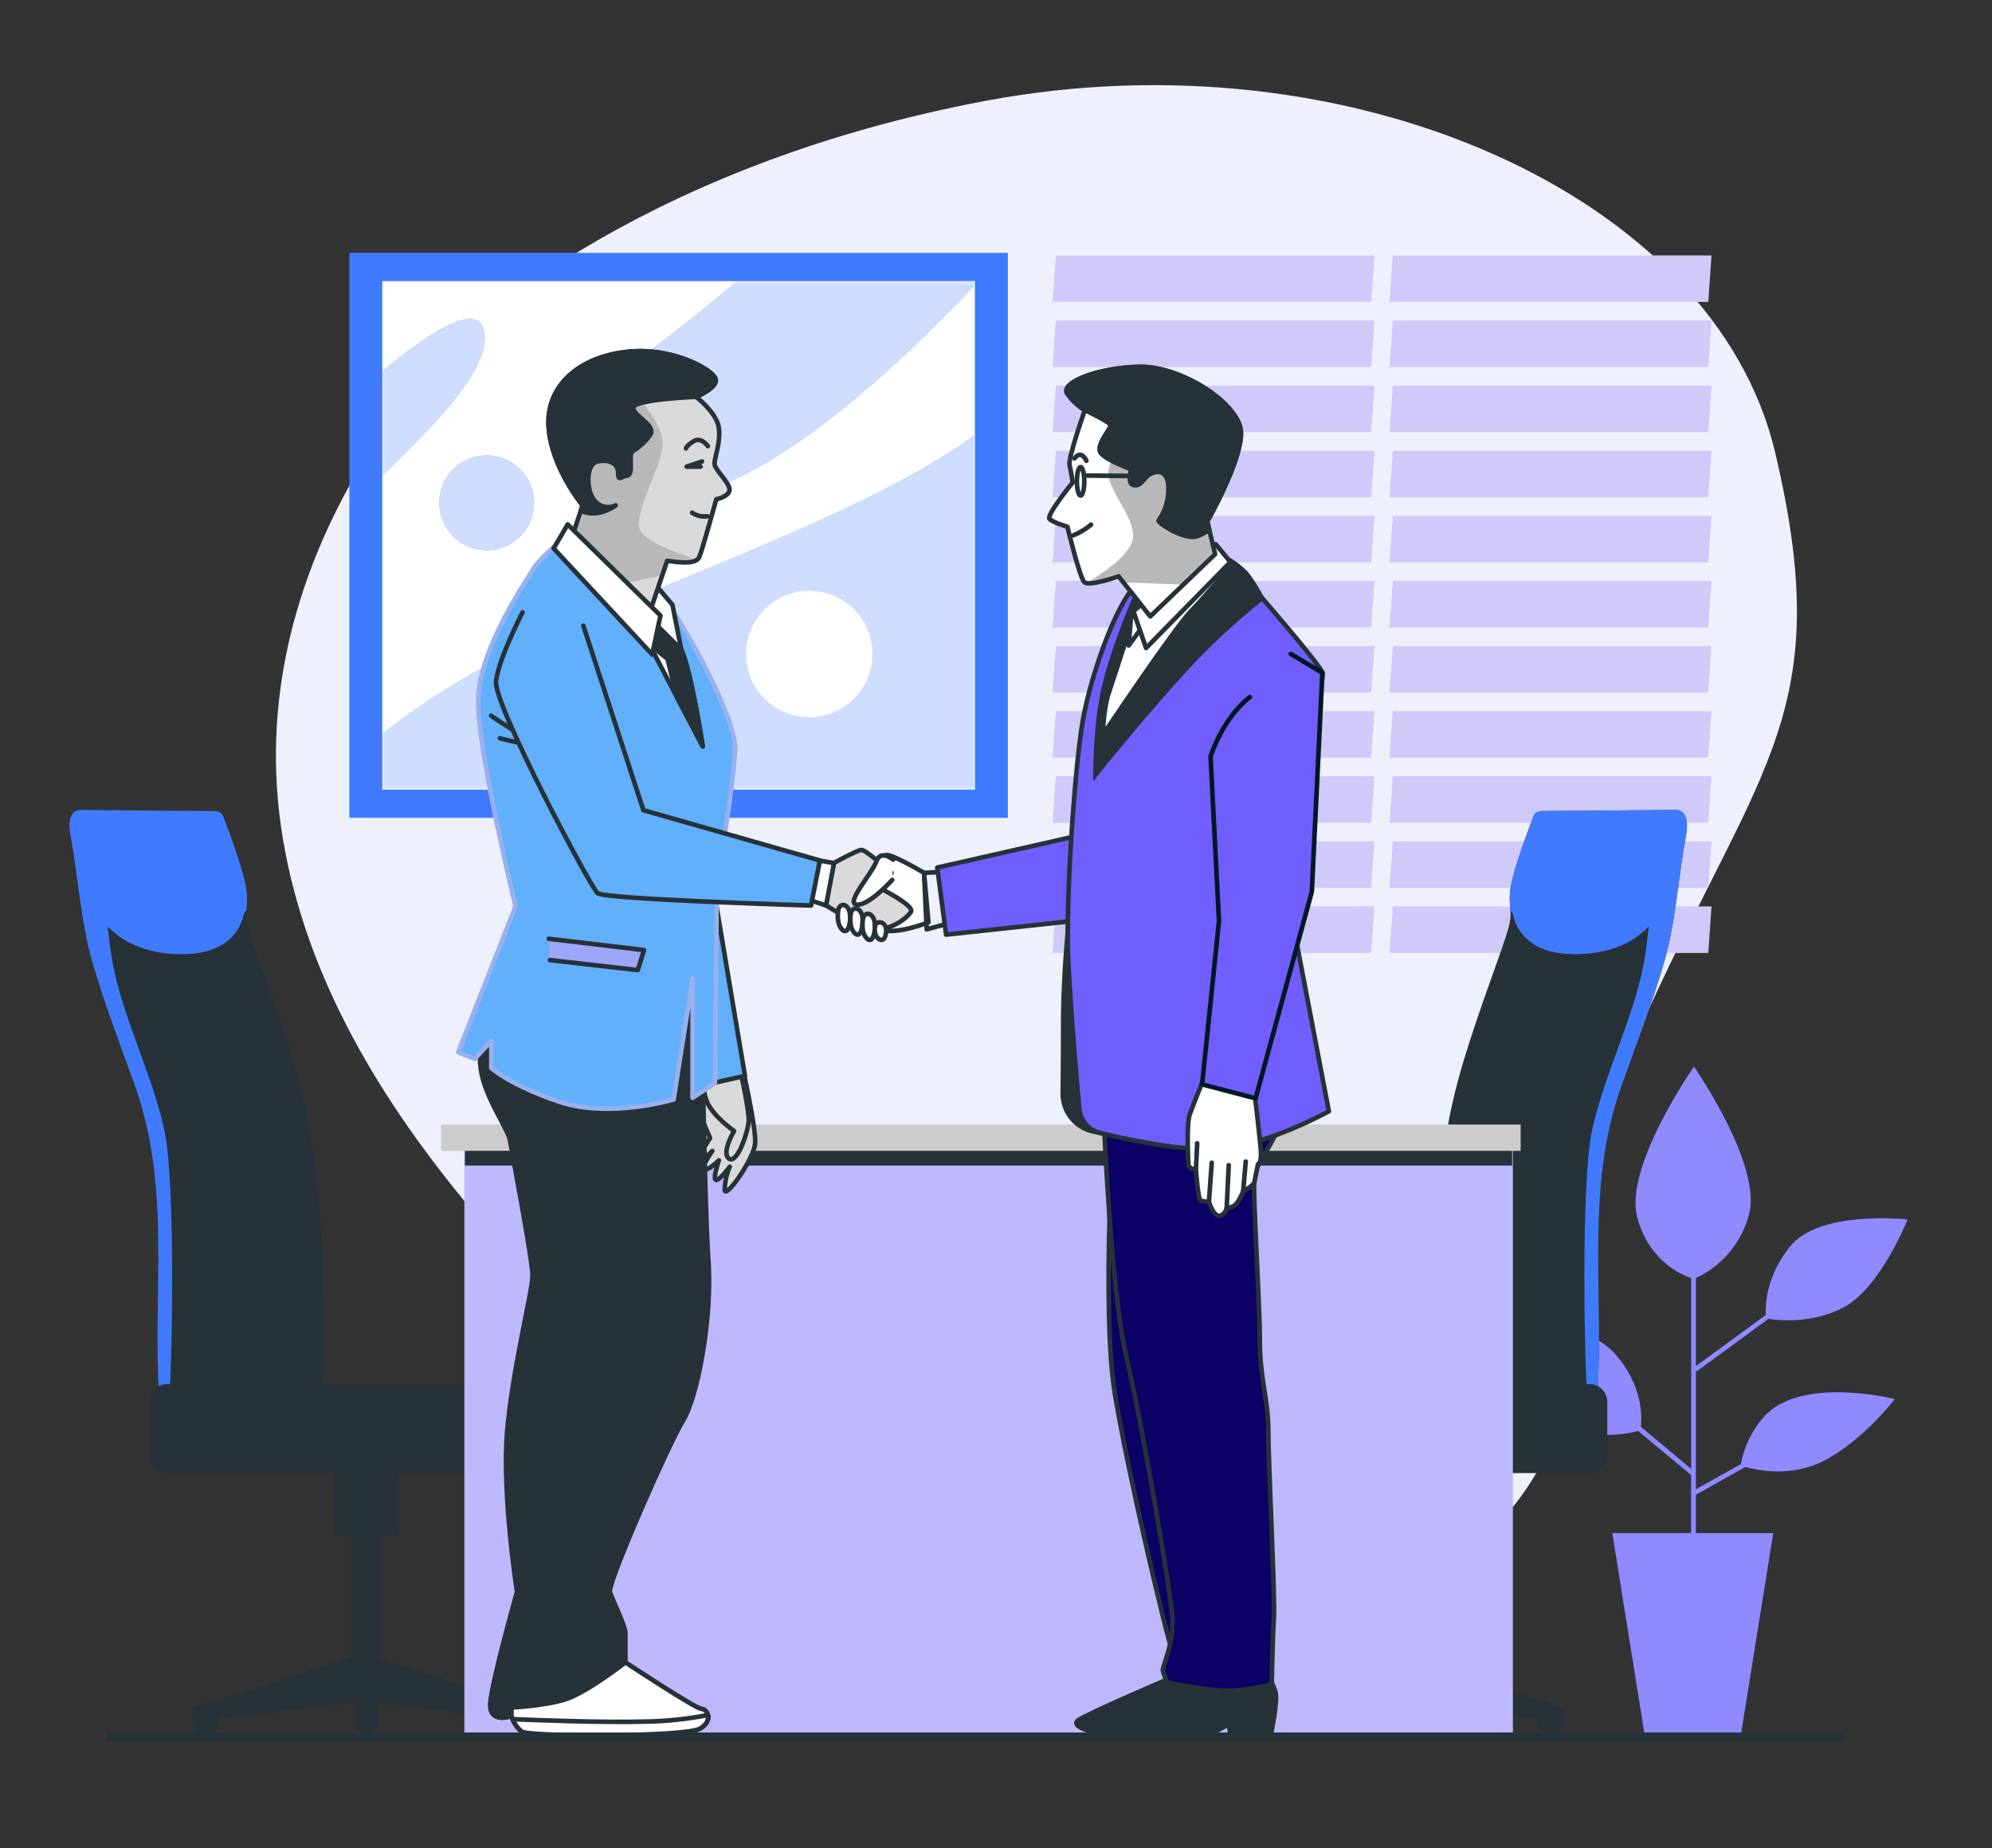 <svg width="470" height="436" viewBox="0 0 470 436" fill="none" xmlns="http://www.w3.org/2000/svg">
<rect x="0" y="0" width="470" height="436" fill="#333333" stroke="none"/>
<path d="M106.986 81.402C106.986 81.402 56.728 129.026 66.317 195.1C75.906 261.174 134.713 312.203 180.994 354.663C227.275 397.123 292.975 402.954 340.37 370.458C387.765 337.962 362.162 296.867 388.941 238.279C415.721 179.691 433.182 167.28 418.813 106.651C404.445 46.022 318.432 7.717 232.814 23.741C147.197 39.764 106.986 81.402 106.986 81.402Z" fill="#EEF1FD"/>
<path d="M323.545 71.222H248.35L249.11 60.258H324.305L323.545 71.222Z" fill="#D0CAFA"/>
<path d="M323.545 86.581H248.35L249.11 75.617H324.305L323.545 86.581Z" fill="#D0CAFA"/>
<path d="M323.545 101.947H248.35L249.11 90.973H324.305L323.545 101.947Z" fill="#D0CAFA"/>
<path d="M323.545 117.306H248.35L249.11 106.332H324.305L323.545 117.306Z" fill="#D0CAFA"/>
<path d="M323.545 132.662H248.35L249.11 121.688H324.305L323.545 132.662Z" fill="#D0CAFA"/>
<path d="M323.545 148.018H248.35L249.11 137.055H324.305L323.545 148.018Z" fill="#D0CAFA"/>
<path d="M323.545 163.378H248.35L249.11 152.414H324.305L323.545 163.378Z" fill="#D0CAFA"/>
<path d="M323.545 178.744H248.35L249.11 167.77H324.305L323.545 178.744Z" fill="#D0CAFA"/>
<path d="M323.545 194.103H248.35L249.11 183.129H324.305L323.545 194.103Z" fill="#D0CAFA"/>
<path d="M323.545 209.459H248.35L249.11 198.484H324.305L323.545 209.459Z" fill="#D0CAFA"/>
<path d="M323.545 224.818H248.35L249.11 213.844H324.305L323.545 224.818Z" fill="#D0CAFA"/>
<path d="M403.06 71.222H327.854L328.615 60.258H403.82L403.06 71.222Z" fill="#D0CAFA"/>
<path d="M403.06 86.581H327.854L328.615 75.617H403.82L403.06 86.581Z" fill="#D0CAFA"/>
<path d="M403.06 101.947H327.854L328.615 90.973H403.82L403.06 101.947Z" fill="#D0CAFA"/>
<path d="M403.06 117.306H327.854L328.615 106.332H403.82L403.06 117.306Z" fill="#D0CAFA"/>
<path d="M403.06 132.662H327.854L328.615 121.688H403.82L403.06 132.662Z" fill="#D0CAFA"/>
<path d="M403.06 148.018H327.854L328.615 137.055H403.82L403.06 148.018Z" fill="#D0CAFA"/>
<path d="M403.06 163.378H327.854L328.615 152.414H403.82L403.06 163.378Z" fill="#D0CAFA"/>
<path d="M403.06 178.744H327.854L328.615 167.77H403.82L403.06 178.744Z" fill="#D0CAFA"/>
<path d="M403.06 194.103H327.854L328.615 183.129H403.82L403.06 194.103Z" fill="#D0CAFA"/>
<path d="M403.06 209.459H327.854L328.615 198.484H403.82L403.06 209.459Z" fill="#D0CAFA"/>
<path d="M403.06 224.818H327.854L328.615 213.844H403.82L403.06 224.818Z" fill="#D0CAFA"/>
<path d="M237.802 59.652H82.435V192.946H237.802V59.652Z" fill="#407BFF"/>
<path d="M230.024 66.316H90.202V186.283H230.024V66.316Z" fill="white"/>
<mask id="mask0_2294_3829" style="mask-type:luminance" maskUnits="userSpaceOnUse" x="90" y="66" width="141" height="121">
<path d="M230.023 66.312H90.201V186.279H230.023V66.312Z" fill="white"/>
</mask>
<g mask="url(#mask0_2294_3829)">
<path d="M230.023 102.68C204.878 120.567 168.863 132.437 127.08 151.085C113.914 156.866 101.525 164.275 90.201 173.137V186.288H230.023V102.68Z" fill="#407BFF"/>
<path d="M230.023 66.312H173.913C167.666 71.654 160.284 77.62 151.558 84.013C119.625 107.429 133.462 130.867 171.789 113.812C191.457 105.076 213.353 84.846 230.023 67.218V66.312Z" fill="#407BFF"/>
<path d="M114.358 79.765C114.358 69.988 102.186 77.683 90.254 87.511V112.198C101.863 100.807 114.358 88.511 114.358 79.765Z" fill="#407BFF"/>
<path d="M126.017 118.624C126.017 120.836 125.361 122.998 124.133 124.836C122.904 126.675 121.157 128.109 119.114 128.955C117.071 129.801 114.822 130.023 112.653 129.591C110.484 129.16 108.492 128.095 106.928 126.531C105.364 124.967 104.299 122.975 103.867 120.805C103.436 118.636 103.657 116.388 104.504 114.345C105.35 112.301 106.783 110.555 108.622 109.326C110.461 108.097 112.623 107.441 114.835 107.441C117.801 107.441 120.645 108.62 122.742 110.717C124.839 112.814 126.017 115.658 126.017 118.624Z" fill="#407BFF"/>
<path opacity="0.75" d="M230.023 102.68C204.878 120.567 168.863 132.437 127.08 151.085C113.914 156.866 101.525 164.275 90.201 173.137V186.288H230.023V102.68Z" fill="white"/>
<path opacity="0.75" d="M230.023 66.312H173.913C167.666 71.654 160.284 77.62 151.558 84.013C119.625 107.429 133.462 130.867 171.789 113.812C191.457 105.076 213.353 84.846 230.023 67.218V66.312Z" fill="white"/>
<g opacity="0.75">
<path d="M114.358 79.765C114.358 69.988 102.186 77.683 90.254 87.511V112.198C101.863 100.807 114.358 88.511 114.358 79.765Z" fill="white"/>
</g>
<path opacity="0.75" d="M126.017 118.624C126.017 120.836 125.361 122.998 124.133 124.836C122.904 126.675 121.157 128.109 119.114 128.955C117.071 129.801 114.822 130.023 112.653 129.591C110.484 129.16 108.492 128.095 106.928 126.531C105.364 124.967 104.299 122.975 103.867 120.805C103.436 118.636 103.657 116.388 104.504 114.345C105.35 112.301 106.783 110.555 108.622 109.326C110.461 108.097 112.623 107.441 114.835 107.441C117.801 107.441 120.645 108.62 122.742 110.717C124.839 112.814 126.017 115.658 126.017 118.624Z" fill="white"/>
</g>
<path d="M205.859 154.289C205.859 157.238 204.984 160.121 203.345 162.573C201.707 165.026 199.377 166.937 196.652 168.065C193.927 169.193 190.929 169.488 188.036 168.911C185.144 168.335 182.487 166.914 180.402 164.828C178.318 162.742 176.898 160.084 176.324 157.191C175.75 154.298 176.047 151.3 177.177 148.576C178.307 145.852 180.22 143.524 182.673 141.887C185.126 140.25 188.01 139.377 190.959 139.379C192.917 139.379 194.855 139.765 196.664 140.514C198.472 141.263 200.115 142.362 201.499 143.747C202.882 145.131 203.98 146.775 204.728 148.584C205.476 150.393 205.86 152.331 205.859 154.289Z" fill="white"/>
<path d="M416.035 334.405C413.333 337.539 411.508 341.333 410.746 345.4L400.136 351.345V323.233L400.344 323.514L417.243 311.145C419.377 311.478 427.582 312.415 435.058 308.386C443.741 303.711 450.082 287.697 450.082 287.697C450.082 287.697 429.383 285.354 422.376 294.038C416.691 301.076 416.493 307.896 416.629 310.218L400.136 322.286V301.514C403.225 300.076 405.955 297.968 408.129 295.344C410.302 292.721 411.865 289.646 412.703 286.344C415.702 274.661 399.688 251.641 399.688 251.641C399.688 251.641 383.029 275.338 386.33 287.354C389.162 297.526 396.742 300.754 399.022 301.503V346.535L387.153 336.612C387.423 334.239 387.642 326.815 381.03 319.381C373.013 310.364 351.658 311.051 351.658 311.051C351.658 311.051 360.665 329.074 368.317 335.082C375.023 340.288 384.279 338.205 386.507 337.57L399.001 347.982V361.674H380.416L388.006 409.111H410.777L418.388 361.684H400.136V352.626L411.798 346.087C414.63 346.879 422.553 348.503 430.05 344.755C439.42 340.08 447.073 330.063 447.073 330.063C447.073 330.063 424.719 324.389 416.035 334.405Z" fill="#2115FF"/>
<path opacity="0.5" d="M416.035 334.405C413.333 337.539 411.508 341.333 410.746 345.4L400.136 351.345V323.233L400.344 323.514L417.243 311.145C419.377 311.478 427.582 312.415 435.058 308.386C443.741 303.711 450.082 287.697 450.082 287.697C450.082 287.697 429.383 285.354 422.376 294.038C416.691 301.076 416.493 307.896 416.629 310.218L400.136 322.286V301.514C403.225 300.076 405.955 297.968 408.129 295.344C410.302 292.721 411.865 289.646 412.703 286.344C415.702 274.661 399.688 251.641 399.688 251.641C399.688 251.641 383.029 275.338 386.33 287.354C389.162 297.526 396.742 300.754 399.022 301.503V346.535L387.153 336.612C387.423 334.239 387.642 326.815 381.03 319.381C373.013 310.364 351.658 311.051 351.658 311.051C351.658 311.051 360.665 329.074 368.317 335.082C375.023 340.288 384.279 338.205 386.507 337.57L399.001 347.982V361.674H380.416L388.006 409.111H410.777L418.388 361.684H400.136V352.626L411.798 346.087C414.63 346.879 422.553 348.503 430.05 344.755C439.42 340.08 447.073 330.063 447.073 330.063C447.073 330.063 424.719 324.389 416.035 334.405Z" fill="white"/>
<path d="M394.99 191.083L364.348 191.344C364.348 191.344 362.265 191.083 361.818 192.603C361.818 192.603 356.497 206.035 356.247 210.845C355.997 215.655 357.289 214.895 355.206 221.257C353.124 227.619 347.356 242.529 344.065 254.69C339.64 271.026 338.485 288.372 338.203 305.24C338.203 307.947 336.538 331.27 340.754 331.27C344.253 331.27 376.499 335.549 376.884 329.333C378.435 304.553 373.958 280.345 382.558 256.252C385.901 246.881 389.732 237.01 392.575 227.223C395.417 217.436 395.906 207.253 397.781 197.237C399.04 190.323 394.99 191.083 394.99 191.083Z" fill="#263238"/>
<path d="M397.999 194.123C397.698 190.583 394.99 191.083 394.99 191.083L364.348 191.343C364.348 191.343 362.266 191.083 361.818 192.603C361.818 192.603 356.497 206.034 356.248 210.845C356.172 212.116 356.207 213.391 356.352 214.655L356.997 215.697C356.997 215.697 358.038 224.557 370.168 225.067C382.298 225.578 389.17 219.997 391.7 214.655C394.23 209.314 395.251 200.724 397.271 195.654C397.488 195.132 397.731 194.621 397.999 194.123Z" fill="#407BFF"/>
<path d="M390.887 204.012C388.805 211.415 390.065 213.466 388.013 226.211C385.962 238.955 378.559 253.282 375.675 266.494C372.791 279.707 374.041 326.092 374.447 328.154C374.608 329.246 374.667 330.351 374.624 331.455C376.008 330.934 376.841 330.226 376.904 329.258C378.455 304.477 373.978 280.269 382.578 256.176C385.921 246.806 389.752 236.935 392.595 227.148C395.437 217.361 395.927 207.178 397.801 197.161C398.582 192.997 397.353 191.633 396.28 191.227C393.952 195.245 392.14 199.541 390.887 204.012Z" fill="#407BFF"/>
<path d="M331.696 391.044L331.488 390.877V362.265H335.6V344.18H320.399V362.265H324.501V391.367L288.122 402.966V405.839C288.122 406.712 288.469 407.549 289.086 408.166C289.703 408.783 290.54 409.129 291.412 409.129C292.285 409.129 293.122 408.783 293.739 408.166C294.356 407.549 294.702 406.712 294.702 405.839V405.433L325.126 401.893V406.256C325.126 407.018 325.429 407.749 325.968 408.288C326.507 408.827 327.238 409.129 328 409.129C328.762 409.129 329.493 408.827 330.032 408.288C330.571 407.749 330.873 407.018 330.873 406.256V401.747L362.526 405.433V405.839C362.526 406.712 362.872 407.549 363.489 408.166C364.106 408.783 364.943 409.129 365.816 409.129C366.689 409.129 367.525 408.783 368.142 408.166C368.759 407.549 369.106 406.712 369.106 405.839V402.966L331.696 391.044Z" fill="#263238"/>
<path d="M375.071 326.543H284.726C282.426 326.543 280.562 328.408 280.562 330.708V343.358C280.562 345.658 282.426 347.523 284.726 347.523H375.071C377.371 347.523 379.235 345.658 379.235 343.358V330.708C379.235 328.408 377.371 326.543 375.071 326.543Z" fill="#263238"/>
<path d="M19.442 191.083L50.084 191.344C50.084 191.344 52.166 191.083 52.624 192.603C52.624 192.603 57.945 206.035 58.195 210.845C58.445 215.655 57.154 214.895 59.236 221.257C61.318 227.619 67.087 242.529 70.377 254.69C74.812 271.026 75.958 288.372 76.239 305.24C76.239 307.947 77.905 331.27 73.688 331.27C70.2 331.27 37.954 335.549 37.558 329.333C36.017 304.553 40.484 280.345 31.884 256.252C28.542 246.881 24.71 237.01 21.878 227.223C19.046 217.436 18.546 207.253 16.672 197.237C15.443 190.323 19.442 191.083 19.442 191.083Z" fill="#263238"/>
<path d="M16.484 194.123C16.786 190.583 19.483 191.083 19.483 191.083L50.125 191.343C50.125 191.343 52.208 191.083 52.666 192.603C52.666 192.603 57.986 206.034 58.236 210.845C58.304 212.116 58.266 213.391 58.122 214.655L57.476 215.697C57.476 215.697 56.435 224.557 44.305 225.067C32.175 225.578 25.272 219.997 22.732 214.645C20.191 209.293 19.192 200.714 17.161 195.643C16.965 195.124 16.739 194.616 16.484 194.123Z" fill="#407BFF"/>
<path d="M23.544 204.012C25.626 211.415 24.366 213.466 26.418 226.211C28.469 238.955 35.882 253.282 38.756 266.494C41.629 279.707 40.432 326.092 39.984 328.154C39.828 329.247 39.769 330.351 39.807 331.455C38.433 330.934 37.59 330.226 37.527 329.258C35.986 304.477 40.453 280.269 31.853 256.176C28.51 246.806 24.679 236.935 21.847 227.148C19.015 217.361 18.515 207.178 16.641 197.161C15.87 192.997 17.099 191.633 18.161 191.227C20.491 195.243 22.3 199.539 23.544 204.012Z" fill="#407BFF"/>
<path d="M82.736 391.044L82.945 390.877V362.265H78.78V344.18H93.992V362.265H89.879V391.367L126.258 402.966V405.839C126.258 406.712 125.912 407.549 125.294 408.166C124.677 408.783 123.841 409.129 122.968 409.129C122.095 409.129 121.259 408.783 120.641 408.166C120.024 407.549 119.678 406.712 119.678 405.839V405.433L89.369 401.893V406.256C89.325 406.989 89.002 407.678 88.467 408.182C87.932 408.686 87.225 408.967 86.49 408.967C85.755 408.967 85.048 408.686 84.513 408.182C83.978 407.678 83.655 406.989 83.611 406.256V401.747L51.886 405.433V405.839C51.911 406.286 51.845 406.734 51.691 407.154C51.537 407.574 51.299 407.959 50.992 408.284C50.684 408.61 50.314 408.869 49.902 409.046C49.491 409.223 49.048 409.314 48.601 409.314C48.153 409.314 47.71 409.223 47.299 409.046C46.888 408.869 46.517 408.61 46.21 408.284C45.902 407.959 45.664 407.574 45.511 407.154C45.357 406.734 45.291 406.286 45.316 405.839V402.966L82.736 391.044Z" fill="#263238"/>
<path d="M39.359 347.512H129.703C132.004 347.512 133.868 345.647 133.868 343.347V330.696C133.868 328.396 132.004 326.532 129.703 326.532H39.359C37.059 326.532 35.194 328.396 35.194 330.696V343.347C35.194 345.647 37.059 347.512 39.359 347.512Z" fill="#263238"/>
<path d="M356.955 267.621H109.567V409.807H356.955V267.621Z" fill="#C0B8FF"/>
<path d="M356.768 271.039H109.692V274.975H356.768V271.039Z" fill="#263238"/>
<path d="M358.788 265.289H104.06V271.505H358.788V265.289Z" fill="#CCCCCC"/>
<path d="M175.433 252.941C175.433 252.941 178.349 265.967 178.182 269.601C178.015 273.234 171.154 282.969 170.977 280.741C171.035 278.853 171.445 276.992 172.185 275.254C172.185 275.254 169.779 278.513 168.926 278.378C168.072 278.242 169.613 273.744 169.613 273.744C169.613 273.744 167.041 276.316 166.177 275.827C165.313 275.337 168.062 271.537 168.062 271.537C168.062 271.537 164.938 274.796 164.813 273.765C164.688 272.735 167.551 268.455 167.551 268.455C167.551 268.455 164.636 262.281 164.428 259.709C164.446 257.913 165.045 256.171 166.135 254.743L175.433 252.941Z" fill="white"/>
<mask id="mask1_2294_3829" style="mask-type:luminance" maskUnits="userSpaceOnUse" x="164" y="252" width="15" height="30">
<path d="M175.432 252.938C175.432 252.938 178.348 265.963 178.181 269.597C178.014 273.23 171.153 282.966 170.976 280.737C171.034 278.849 171.444 276.988 172.184 275.25C172.184 275.25 169.779 278.509 168.925 278.374C168.071 278.239 169.612 273.741 169.612 273.741C169.612 273.741 167.04 276.312 166.176 275.823C165.312 275.334 168.061 271.533 168.061 271.533C168.061 271.533 164.937 274.792 164.812 273.761C164.687 272.731 167.55 268.451 167.55 268.451C167.55 268.451 164.635 262.277 164.427 259.705C164.445 257.909 165.044 256.167 166.134 254.739L175.432 252.938Z" fill="white"/>
</mask>
<g mask="url(#mask1_2294_3829)">
<path d="M175.432 252.938C175.432 252.938 178.348 265.963 178.181 269.597C178.014 273.23 171.153 282.966 170.976 280.737C171.034 278.849 171.444 276.988 172.184 275.25C172.184 275.25 169.779 278.509 168.925 278.374C168.071 278.239 169.612 273.741 169.612 273.741C169.612 273.741 167.04 276.312 166.176 275.823C165.312 275.334 168.061 271.533 168.061 271.533C168.061 271.533 164.937 274.792 164.812 273.761C164.687 272.731 167.55 268.451 167.55 268.451C167.55 268.451 164.635 262.277 164.427 259.705C164.445 257.909 165.044 256.167 166.134 254.739L175.432 252.938Z" fill="#D9D9D9"/>
</g>
<path d="M175.433 252.941C175.433 252.941 178.349 265.967 178.182 269.601C178.015 273.234 171.154 282.969 170.977 280.741C171.035 278.853 171.445 276.992 172.185 275.254C172.185 275.254 169.779 278.513 168.926 278.378C168.072 278.242 169.613 273.744 169.613 273.744C169.613 273.744 167.041 276.316 166.177 275.827C165.313 275.337 168.062 271.537 168.062 271.537C168.062 271.537 164.938 274.796 164.813 273.765C164.688 272.735 167.551 268.455 167.551 268.455C167.551 268.455 164.636 262.281 164.428 259.709C164.446 257.913 165.045 256.171 166.135 254.743L175.433 252.941Z" stroke="#263238" stroke-width="1.085" stroke-linecap="round" stroke-linejoin="round"/>
<path d="M174.746 252.941C174.746 252.941 176.829 262.031 176.641 264.603C176.454 267.175 173.893 274.713 172.008 273.338C170.123 271.964 173.205 266.831 173.205 266.831C173.205 266.831 167.916 263.114 166.698 259.626C165.48 256.138 166.177 254.659 166.177 254.659L174.746 252.941Z" fill="white"/>
<mask id="mask2_2294_3829" style="mask-type:luminance" maskUnits="userSpaceOnUse" x="165" y="252" width="12" height="22">
<path d="M174.747 252.938C174.747 252.938 176.83 262.027 176.642 264.599C176.455 267.171 173.894 274.709 172.009 273.334C170.124 271.96 173.206 266.827 173.206 266.827C173.206 266.827 167.917 263.11 166.699 259.622C165.481 256.134 166.178 254.655 166.178 254.655L174.747 252.938Z" fill="white"/>
</mask>
<g mask="url(#mask2_2294_3829)">
<path d="M174.747 252.938C174.747 252.938 176.83 262.027 176.642 264.599C176.455 267.171 173.894 274.709 172.009 273.334C170.124 271.96 173.206 266.827 173.206 266.827C173.206 266.827 167.917 263.11 166.699 259.622C165.481 256.134 166.178 254.655 166.178 254.655L174.747 252.938Z" fill="#D9D9D9"/>
</g>
<path d="M174.746 252.941C174.746 252.941 176.829 262.031 176.641 264.603C176.454 267.175 173.893 274.713 172.008 273.338C170.123 271.964 173.205 266.831 173.205 266.831C173.205 266.831 167.916 263.114 166.698 259.626C165.48 256.138 166.177 254.659 166.177 254.659L174.746 252.941Z" stroke="#263238" stroke-width="1.085" stroke-linecap="round" stroke-linejoin="round"/>
<path d="M168.47 210.344L175.768 253.814L165.481 256.135L155.194 222.619L168.47 210.344Z" fill="#62AFFC" stroke="#263238" stroke-width="1.085" stroke-linecap="round" stroke-linejoin="round"/>
<path d="M165.479 231.582C165.479 231.582 166.146 283.35 167.135 297.292C168.124 311.233 164.48 329.819 161.169 335.129C157.858 340.439 143.239 373.653 143.906 375.621C144.572 377.589 147.56 383.586 147.56 385.241V392.207C147.56 392.207 164.146 403.16 165.479 403.16C166.812 403.16 168.467 405.815 165.146 407.814C161.825 409.813 124.654 409.803 122.998 408.47C121.906 407.49 121.103 406.23 120.677 404.826C120.677 404.826 115.366 406.815 115.7 401.838C116.033 396.861 121.999 375.621 121.999 375.621C121.999 375.621 118.355 352.381 119.677 337.45C120.999 322.52 125.653 304.59 125.653 300.946C125.653 297.302 121.01 273.063 120.343 269.086C119.677 265.108 110.056 253.811 114.367 244.857C118.677 235.903 121.999 221.618 123.332 220.629C124.664 219.639 142.583 218.963 149.882 220.629C157.181 222.294 165.146 222.284 165.479 231.582Z" fill="#263238" stroke="#263238" stroke-width="1.085" stroke-linecap="round" stroke-linejoin="round"/>
<path d="M132.578 127.238C132.578 127.238 126.904 132.319 125.925 134.079C124.946 135.839 113.035 152.821 112.837 164.961C112.64 177.101 121.646 213.814 121.646 213.814L108.11 248.246L112.025 249.808L115.93 245.508V251.963C115.93 251.963 120.428 256.065 132.152 259.97C143.875 263.874 158.931 259.387 158.931 259.387L163.419 230.816V259.002L168.697 255.482L169.124 208.545C169.124 208.545 173.424 183.338 173.424 176.268C173.424 169.199 161.503 147.115 156.224 140.701C150.945 134.287 142.147 128.977 139.565 127.02C136.983 125.062 132.578 127.238 132.578 127.238Z" fill="#62AFFC"/>
<path d="M115.88 168.848C115.88 168.848 122.981 173.877 127.708 175.647Z" fill="#9DA7F9"/>
<path d="M115.88 168.848C115.88 168.848 122.981 173.877 127.708 175.647" stroke="#263238" stroke-width="1.085" stroke-linecap="round" stroke-linejoin="round"/>
<path d="M117.951 174.176C117.951 174.176 125.937 176.258 130.071 176.258Z" fill="#9DA7F9"/>
<path d="M117.951 174.176C117.951 174.176 125.937 176.258 130.071 176.258" stroke="#263238" stroke-width="1.085" stroke-linecap="round" stroke-linejoin="round"/>
<path d="M129.488 221.473L151.957 224.138L150.479 228.865L129.78 226.502" fill="#9DA7F9"/>
<path d="M129.488 221.473L151.957 224.138L150.479 228.865L129.78 226.502" stroke="#263238" stroke-width="1.085" stroke-linecap="round" stroke-linejoin="round"/>
<path d="M132.578 127.238C132.578 127.238 126.904 132.319 125.925 134.079C124.946 135.839 113.035 152.821 112.837 164.961C112.64 177.101 121.646 213.814 121.646 213.814L108.11 248.246L112.025 249.808L115.93 245.508V251.963C115.93 251.963 120.428 256.065 132.152 259.97C143.875 263.874 158.931 259.387 158.931 259.387L163.419 230.816V259.002L168.697 255.482L169.124 208.545C169.124 208.545 173.424 183.338 173.424 176.268C173.424 169.199 161.503 147.115 156.224 140.701C150.945 134.287 142.147 128.977 139.565 127.02C136.983 125.062 132.578 127.238 132.578 127.238Z" stroke="#98B0EE" stroke-width="1.085" stroke-linecap="round" stroke-linejoin="round"/>
<path d="M131.401 128.371L153.1 151.829L165.802 176.068C165.802 176.068 163.064 158.087 160.721 153.162C158.379 148.237 147.821 136.034 146.634 133.296C145.447 130.558 131.401 128.371 131.401 128.371Z" fill="white" stroke="#263238" stroke-width="1.085" stroke-linecap="round" stroke-linejoin="round"/>
<path d="M159.795 164.635L165.803 176.088C165.803 176.088 163.939 163.834 161.961 156.805L160.722 153.213C159.059 150.295 157.172 147.51 155.079 144.884L151.674 144.207L153.1 151.87L157.494 155.462L159.795 164.635Z" fill="#263238" stroke="#263238" stroke-width="1.085" stroke-linecap="round" stroke-linejoin="round"/>
<path d="M154.006 137.211L155.13 138.512L158.66 142.677L160.742 153.256L151.694 144.229C151.694 144.229 152.881 138.783 154.006 137.211Z" fill="white" stroke="#263238" stroke-width="1.085" stroke-linecap="round" stroke-linejoin="round"/>
<path d="M164.241 93.617C164.241 93.617 168.989 97.261 169.582 100.781C170.176 104.3 168.406 108.215 168.604 109.579C168.802 110.943 172.31 114.077 172.123 115.639C171.936 117.2 168.999 117.783 168.999 117.783C168.999 117.783 165.813 129.382 165.032 131.319C164.252 133.256 160.337 132.683 157.411 132.298L152.132 147.916L134.723 127.435L137.462 119.22C137.462 119.22 130.038 110.235 129.444 100.656C128.851 91.077 136.483 84.434 147.426 83.07C158.369 81.706 167.563 86.975 168.729 89.13C169.895 91.285 164.241 93.617 164.241 93.617Z" fill="white"/>
<mask id="mask3_2294_3829" style="mask-type:luminance" maskUnits="userSpaceOnUse" x="129" y="82" width="44" height="66">
<path d="M164.242 93.617C164.242 93.617 168.99 97.261 169.583 100.781C170.177 104.3 168.407 108.215 168.605 109.579C168.803 110.943 172.311 114.077 172.124 115.639C171.937 117.2 169 117.783 169 117.783C169 117.783 165.814 129.382 165.033 131.319C164.253 133.256 160.338 132.683 157.412 132.298L152.133 147.916L134.724 127.435L137.463 119.22C137.463 119.22 130.039 110.235 129.445 100.656C128.852 91.077 136.484 84.434 147.427 83.07C158.37 81.706 167.564 86.975 168.73 89.13C169.896 91.285 164.242 93.617 164.242 93.617Z" fill="white"/>
</mask>
<g mask="url(#mask3_2294_3829)">
<path d="M164.241 93.617C164.241 93.617 168.989 97.261 169.582 100.781C170.176 104.3 168.406 108.215 168.604 109.579C168.802 110.943 172.31 114.077 172.123 115.639C171.936 117.2 168.999 117.783 168.999 117.783C168.999 117.783 165.813 129.382 165.032 131.319C164.252 133.256 160.337 132.683 157.411 132.298L152.132 147.916L134.723 127.435L137.462 119.22C137.462 119.22 130.038 110.235 129.444 100.656C128.851 91.077 136.483 84.434 147.426 83.07C158.369 81.706 167.563 86.975 168.729 89.13C169.895 91.285 164.241 93.617 164.241 93.617Z" fill="#D9D9D9"/>
<path d="M143.958 138.326C146.894 137.733 151.819 136.713 156.254 135.713L157.4 132.319C159.836 132.641 162.96 133.1 164.376 132.11C161.044 130.736 152.798 128.331 151.111 125.239C149.029 121.397 156.317 110.214 156.317 104.623C156.317 99.032 149.33 92.743 149.33 92.743C145.967 89.546 139.835 88.578 134.389 88.578C132.675 90.075 131.333 91.95 130.469 94.056C129.605 96.161 129.244 98.439 129.412 100.708C130.006 110.287 137.43 119.273 137.43 119.273L134.691 127.488L143.958 138.326Z" fill="#B8B8B8"/>
</g>
<path d="M164.241 93.617C164.241 93.617 168.989 97.261 169.582 100.781C170.176 104.3 168.406 108.215 168.604 109.579C168.802 110.943 172.31 114.077 172.123 115.639C171.936 117.2 168.999 117.783 168.999 117.783C168.999 117.783 165.813 129.382 165.032 131.319C164.252 133.256 160.337 132.683 157.411 132.298L152.132 147.916L134.723 127.435L137.462 119.22C137.462 119.22 130.038 110.235 129.444 100.656C128.851 91.077 136.483 84.434 147.426 83.07C158.369 81.706 167.563 86.975 168.729 89.13C169.895 91.285 164.241 93.617 164.241 93.617Z" stroke="#263238" stroke-width="1.085" stroke-linecap="round" stroke-linejoin="round"/>
<path d="M164.24 93.616C164.24 93.616 169.904 91.273 168.728 89.128C167.551 86.983 158.368 81.694 147.425 83.069C136.482 84.443 128.86 91.075 129.443 100.654C130.026 110.233 137.461 119.219 137.461 119.219L137.044 120.468C141.094 122.447 145.28 119.219 145.28 119.219C144.516 119.604 143.649 119.736 142.804 119.596C141.96 119.456 141.183 119.05 140.584 118.438C138.241 116.293 138.044 109.452 140.98 108.859C143.916 108.265 145.863 109.452 145.863 111.597C145.863 113.742 146.446 112.378 148.018 112.18C149.591 111.983 148.206 107.297 149.184 106.516C150.767 105.537 152.157 104.277 153.287 102.799C155.046 100.457 149.965 98.51 149.382 96.354C148.799 94.199 164.24 93.616 164.24 93.616Z" fill="#263238" stroke="#263238" stroke-width="1.085" stroke-linecap="round" stroke-linejoin="round"/>
<path d="M165.636 108.879L162.013 110.087H165.292" stroke="#263238" stroke-width="1.085" stroke-linecap="round" stroke-linejoin="round"/>
<path d="M167.02 105.256C167.02 105.256 165.469 103.018 163.741 104.049C162.012 105.079 161.846 105.777 161.846 105.777" stroke="#263238" stroke-width="1.085" stroke-linecap="round" stroke-linejoin="round"/>
<path d="M163.295 120.957C164.355 121.681 165.649 121.979 166.918 121.79" stroke="#263238" stroke-width="1.085" stroke-linecap="round" stroke-linejoin="round"/>
<path d="M133.943 123.719L155.829 145.219L153.882 154.403L130.622 129.383L133.943 123.719Z" fill="white" stroke="#263238" stroke-width="1.085" stroke-linecap="round" stroke-linejoin="round"/>
<path d="M218.019 205.918C218.019 205.918 210.314 201.337 209.065 201.753C207.815 202.17 195.737 210.916 196.57 212.998C197.403 215.081 203.859 217.788 207.607 219.245C211.355 220.703 219.06 217.579 219.06 217.579L218.019 205.918Z" fill="white" stroke="#263238" stroke-width="1.085" stroke-linecap="round" stroke-linejoin="round"/>
<path d="M195.571 204.252C195.571 204.252 202.235 200.504 203.276 200.504C204.317 200.504 210.356 205.918 210.356 205.918L207.857 209.666C207.857 209.666 215.77 213.623 214.937 215.081C214.104 216.538 210.981 218.829 207.649 219.245C204.317 219.662 194.946 213.623 194.946 213.623L195.571 204.252Z" fill="white"/>
<mask id="mask4_2294_3829" style="mask-type:luminance" maskUnits="userSpaceOnUse" x="194" y="200" width="21" height="20">
<path d="M195.571 204.252C195.571 204.252 202.235 200.504 203.276 200.504C204.317 200.504 210.356 205.918 210.356 205.918L207.857 209.666C207.857 209.666 215.77 213.623 214.937 215.081C214.104 216.538 210.981 218.829 207.649 219.245C204.317 219.662 194.946 213.623 194.946 213.623L195.571 204.252Z" fill="white"/>
</mask>
<g mask="url(#mask4_2294_3829)">
<path d="M195.571 204.252C195.571 204.252 202.235 200.504 203.276 200.504C204.317 200.504 210.356 205.918 210.356 205.918L207.857 209.666C207.857 209.666 215.77 213.623 214.937 215.081C214.104 216.538 210.981 218.829 207.649 219.245C204.317 219.662 194.946 213.623 194.946 213.623L195.571 204.252Z" fill="#D9D9D9"/>
</g>
<path d="M195.571 204.252C195.571 204.252 202.235 200.504 203.276 200.504C204.317 200.504 210.356 205.918 210.356 205.918L207.857 209.666C207.857 209.666 215.77 213.623 214.937 215.081C214.104 216.538 210.981 218.829 207.649 219.245C204.317 219.662 194.946 213.623 194.946 213.623L195.571 204.252Z" stroke="#263238" stroke-width="1.085" stroke-linecap="round" stroke-linejoin="round"/>
<path d="M190.948 202.586L196.779 203.627L194.905 213.623L189.907 211.957L190.948 202.586Z" fill="white" stroke="#263238" stroke-width="1.085" stroke-linecap="round" stroke-linejoin="round"/>
<path d="M123.279 144.488C123.279 144.488 117.657 155.317 117.032 160.731C116.407 166.145 139.314 209.251 140.98 210.708C142.645 212.166 191.363 213.624 191.363 213.624L193.445 203.003L151.798 191.134L137.637 147.612" fill="#62AFFC"/>
<path d="M123.279 144.488C123.279 144.488 117.657 155.317 117.032 160.731C116.407 166.145 139.314 209.251 140.98 210.708C142.645 212.166 191.363 213.624 191.363 213.624L193.445 203.003L151.798 191.134L137.637 147.612" stroke="#263238" stroke-width="1.085" stroke-linecap="round" stroke-linejoin="round"/>
<path d="M210.731 202.798C210.731 202.798 207.816 200.299 206.774 203.214C205.733 206.129 199.278 213.209 202.193 213.418C205.108 213.626 210.523 207.587 210.523 207.587" fill="white"/>
<path d="M210.731 202.798C210.731 202.798 207.816 200.299 206.774 203.214C205.733 206.129 199.278 213.209 202.193 213.418C205.108 213.626 210.523 207.587 210.523 207.587" stroke="#263238" stroke-width="1.085" stroke-linecap="round" stroke-linejoin="round"/>
<path d="M197.82 214.453C197.82 214.453 197.07 217.962 198.861 219.451C200.121 220.492 200.829 217.577 200.527 215.495C200.225 213.412 198.444 212.787 197.82 214.453Z" fill="white" stroke="#263238" stroke-width="1.085" stroke-linecap="round" stroke-linejoin="round"/>
<path d="M200.777 215.289C200.777 215.289 200.027 218.798 201.818 220.287C203.078 221.328 203.786 218.413 203.484 216.33C203.182 214.248 201.36 213.623 200.777 215.289Z" fill="white" stroke="#263238" stroke-width="1.085" stroke-linecap="round" stroke-linejoin="round"/>
<path d="M203.65 216.539C203.65 216.539 202.9 220.048 204.691 221.537C205.951 222.578 206.659 219.663 206.357 217.58C206.055 215.498 204.275 214.873 203.65 216.539Z" fill="white" stroke="#263238" stroke-width="1.085" stroke-linecap="round" stroke-linejoin="round"/>
<path d="M206.534 218.235C206.534 218.235 205.847 220.599 207.492 221.598C208.648 222.306 209.304 220.338 209.022 218.933C208.741 217.527 207.107 217.111 206.534 218.235Z" fill="white" stroke="#263238" stroke-width="1.085" stroke-linecap="round" stroke-linejoin="round"/>
<path d="M218.02 205.919L218.644 219.246L223.226 217.997L222.184 205.711L218.02 205.919Z" stroke="#263238" stroke-width="1.085" stroke-linecap="round" stroke-linejoin="round"/>
<path d="M221.142 204.671L223.224 220.497L258 216.748L258.833 196.133L221.142 204.671Z" fill="#715EFF" stroke="#263238" stroke-width="1.085" stroke-linecap="round" stroke-linejoin="round"/>
<path d="M123.001 408.455C124.656 409.788 161.827 409.788 165.148 407.799C168.47 405.81 166.804 403.145 165.481 403.145C164.159 403.145 147.562 392.191 147.562 392.191C147.562 392.191 138.598 399.167 133.621 400.823C128.644 402.478 120.679 402.812 120.679 402.812V404.811C121.106 406.215 121.909 407.475 123.001 408.455Z" fill="white" stroke="#263238" stroke-width="1.085" stroke-linecap="round" stroke-linejoin="round"/>
<path d="M165.147 407.815C166.896 406.774 167.229 405.524 167.021 404.598C162.139 405.563 157.18 406.082 152.205 406.149C142.178 406.42 126.404 405.805 120.969 405.576C121.419 406.695 122.133 407.688 123.051 408.471C124.655 409.804 161.825 409.804 165.147 407.815Z" fill="white" stroke="#263238" stroke-width="1.085" stroke-linecap="round" stroke-linejoin="round"/>
<path d="M119.71 405.091L120.678 402.831L122.001 375.625C122.001 375.625 116.024 396.865 115.701 401.842C115.452 405.466 118.2 405.393 119.71 405.091Z" fill="#263238" stroke="#263238" stroke-width="1.085" stroke-linecap="round" stroke-linejoin="round"/>
<path d="M263.05 259.457C263.05 259.457 259.739 308.914 263.05 328.821C266.361 348.729 274.701 383.255 275.992 387.566C276.805 390.139 277.158 392.835 277.033 395.531L295.618 398.186C295.618 398.186 289.975 332.809 289.975 325.177C289.975 317.545 296.285 260.457 296.285 260.457L263.05 259.457Z" fill="#0C0066" stroke="#263238" stroke-width="1.085" stroke-linecap="round" stroke-linejoin="round"/>
<path d="M276.993 395.531C276.993 395.531 256.752 404.163 254.419 405.818C252.087 407.474 259.407 409.806 268.361 409.806C277.315 409.806 286.29 408.765 286.29 408.765L289.935 406.776L290.268 409.098H299.888C299.888 409.098 301.554 401.133 300.93 399.144C300.456 397.783 299.904 396.452 299.274 395.156L276.993 395.531Z" fill="#263238" stroke="#263238" stroke-width="1.085" stroke-linecap="round" stroke-linejoin="round"/>
<path d="M260.062 255.48C260.062 255.48 261.727 302.938 265.705 319.867C269.682 336.797 276.658 377.945 276.658 382.256C276.684 384.72 276.351 387.176 275.669 389.544L274.336 393.876C274.564 394.909 274.913 395.912 275.377 396.864C275.377 396.864 283.999 398.852 289.642 398.852C293.169 398.821 296.674 398.292 300.054 397.28C300.054 397.28 300.231 386.868 300.564 381.923C300.897 376.977 299.242 345.085 299.242 337.453C299.242 329.821 297.243 325.5 297.243 316.213C297.243 306.925 295.587 282.03 295.92 278.043C296.253 274.055 300.897 269.713 301.897 264.767C302.896 259.822 303.885 254.48 303.885 254.48L260.062 255.48Z" fill="#0C0066" stroke="#263238" stroke-width="1.085" stroke-linecap="round" stroke-linejoin="round"/>
<path d="M252.097 217.974C252.097 217.974 250.858 230.666 250.858 240.37C250.858 245.785 250.806 252.865 250.754 257.987C250.739 260.095 251.459 262.143 252.788 263.779C254.118 265.414 255.976 266.536 258.042 266.952C260.222 267.431 262.443 267.7 264.675 267.754L256.876 219.463C256.876 219.463 253.347 213.497 252.097 217.974Z" fill="#263238" stroke="#263238" stroke-width="1.085" stroke-linecap="round" stroke-linejoin="round"/>
<path d="M288.944 131.498C290.846 132.499 292.581 133.788 294.088 135.319C295.416 137.066 296.594 138.923 297.607 140.869C297.607 140.869 311.715 157.132 312.049 158.788C312.382 160.443 304.083 212.722 304.083 212.722L313.537 262.168C313.537 262.168 298.274 270.633 286.654 271.133C278.481 271.487 266.184 268.873 259.583 267.291C258.269 266.98 257.087 266.263 256.203 265.243C255.319 264.223 254.779 262.95 254.658 261.606C254.012 254.651 252.805 240.782 252.097 227.653C251.285 212.399 253.596 182.184 255.22 171.563C256.844 160.943 262.03 146.512 266.007 140.536C269.984 134.559 280.948 128.375 288.944 131.498Z" fill="#715EFF" stroke="#263238" stroke-width="1.085" stroke-linecap="round" stroke-linejoin="round"/>
<path d="M297.607 140.866C296.603 138.946 295.44 137.114 294.129 135.389C292.622 133.858 290.887 132.569 288.986 131.568C282.364 128.955 273.701 132.744 268.672 137.534C268.006 139.012 262.758 150.986 260.27 160.773C257.615 171.185 257.948 184.346 257.948 184.346C257.948 184.346 266.746 173.06 278.689 159.784C284.652 153.149 291.165 147.029 298.159 141.491L297.607 140.866Z" fill="#263238"/>
<path d="M267.537 145.167C267.537 145.167 263.05 159.234 261.686 163.211C260.322 167.189 260.187 173.425 260.187 173.425C260.187 173.425 276.991 148.28 281.094 144.053C285.196 139.826 290.558 133.225 290.558 133.225L286.945 132.184L267.537 145.167Z" fill="white" stroke="#263238" stroke-width="1.085" stroke-linecap="round" stroke-linejoin="round"/>
<path d="M268.777 140.062C268.777 140.062 266.789 145.914 266.789 146.31C266.789 146.705 266.289 152.286 266.289 152.286L273.38 142.697L268.777 140.062Z" fill="white" stroke="#263238" stroke-width="1.085" stroke-linecap="round" stroke-linejoin="round"/>
<path d="M286.822 128.371L267.414 144.176L270.402 152.881L290.31 132.598L286.822 128.371Z" fill="white" stroke="#263238" stroke-width="1.085" stroke-linecap="round" stroke-linejoin="round"/>
<path d="M284.311 253.734C284.311 253.734 281.552 260.596 280.729 262.845C279.907 265.094 280.323 273.902 280.427 274.829C280.531 275.756 282.166 275.953 282.166 275.953C282.166 275.953 282.676 283.013 283.291 283.242C283.929 283.401 284.581 283.502 285.238 283.544C285.238 283.544 286.362 287.136 287.799 286.824C288.231 286.692 288.615 286.438 288.905 286.092C289.195 285.747 289.379 285.324 289.434 284.876C289.906 284.921 290.381 284.84 290.813 284.643C291.244 284.445 291.616 284.138 291.891 283.752C292.476 282.892 292.958 281.965 293.328 280.993C293.328 280.993 295.785 279.764 295.983 278.838C296.181 277.911 296.805 274.673 296.805 274.673C296.805 274.673 297.524 274.465 297.524 272.32C297.524 270.175 295.889 256.962 295.889 256.962L284.311 253.734Z" fill="white" stroke="#263238" stroke-width="1.085" stroke-linecap="round" stroke-linejoin="round"/>
<path d="M282.166 275.949L282.468 269.723" stroke="#263238" stroke-width="1.085" stroke-linecap="round" stroke-linejoin="round"/>
<path d="M285.237 283.519L285.904 274.305" stroke="#263238" stroke-width="1.085" stroke-linecap="round" stroke-linejoin="round"/>
<path d="M289.434 284.854L289.913 274.879" stroke="#263238" stroke-width="1.085" stroke-linecap="round" stroke-linejoin="round"/>
<path d="M293.327 280.968L293.921 274.023" stroke="#263238" stroke-width="1.085" stroke-linecap="round" stroke-linejoin="round"/>
<path d="M304.541 154.258L312.006 158.735L309.518 210.347L296.243 259.127L283.634 255.816L287.611 217.292L285.622 178.466C285.622 178.466 288.444 169.418 294.91 164.441" fill="#715EFF"/>
<path d="M304.541 154.258L312.006 158.735L309.518 210.347L296.243 259.127L283.634 255.816L287.611 217.292L285.622 178.466C285.622 178.466 288.444 169.418 294.91 164.441" stroke="#001824" stroke-width="1.085" stroke-linecap="round" stroke-linejoin="round"/>
<path d="M255.96 96.752C255.96 96.752 251.973 108.08 252.348 109.704C252.722 111.329 253.097 113.807 253.097 113.807C253.097 113.807 246.85 121.522 247.621 122.396C248.391 123.271 251.848 124.26 251.848 124.26C251.848 124.26 254.711 136.213 255.836 137.327C256.96 138.441 263.926 135.963 263.926 135.963L271.391 145.417L286.697 130.736L284.833 123.021C284.833 123.021 292.923 108.83 292.798 102.104C292.673 95.377 278.867 86.423 269.027 86.548C259.188 86.673 249.984 90.286 251.848 92.899C252.945 94.447 254.344 95.758 255.96 96.752Z" fill="white"/>
<mask id="mask5_2294_3829" style="mask-type:luminance" maskUnits="userSpaceOnUse" x="247" y="86" width="46" height="60">
<path d="M255.96 96.748C255.96 96.748 251.973 108.076 252.348 109.7C252.722 111.325 253.097 113.803 253.097 113.803C253.097 113.803 246.85 121.518 247.621 122.393C248.391 123.267 251.848 124.256 251.848 124.256C251.848 124.256 254.711 136.209 255.836 137.323C256.96 138.437 263.926 135.959 263.926 135.959L271.391 145.413L286.697 130.733L284.833 123.017C284.833 123.017 292.923 108.826 292.798 102.1C292.673 95.374 278.867 86.419 269.027 86.544C259.188 86.669 249.984 90.282 251.848 92.895C252.945 94.443 254.344 95.754 255.96 96.748Z" fill="white"/>
</mask>
<g mask="url(#mask5_2294_3829)">
<path d="M287.968 94.324C286.072 94.601 284.22 95.126 282.46 95.886L267.79 101.831C267.79 101.831 260.803 107.766 261.543 112.306C262.282 116.845 268.529 123.134 267.134 127.674C265.739 132.213 257.003 137.107 257.003 137.107L259.741 137.211C261.824 136.722 263.969 135.962 263.969 135.962L265.114 137.409L279.253 137.919L286.739 130.735L284.876 123.02C284.876 123.02 292.966 108.828 292.841 102.102C292.758 99.624 290.842 96.844 287.968 94.324Z" fill="#B8B8B8"/>
</g>
<path d="M255.96 96.752C255.96 96.752 251.973 108.08 252.348 109.704C252.722 111.329 253.097 113.807 253.097 113.807C253.097 113.807 246.85 121.522 247.621 122.396C248.391 123.271 251.848 124.26 251.848 124.26C251.848 124.26 254.711 136.213 255.836 137.327C256.96 138.441 263.926 135.963 263.926 135.963L271.391 145.417L286.697 130.736L284.833 123.021C284.833 123.021 292.923 108.83 292.798 102.104C292.673 95.377 278.867 86.423 269.027 86.548C259.188 86.673 249.984 90.286 251.848 92.899C252.945 94.447 254.344 95.758 255.96 96.752Z" stroke="#263238" stroke-width="1.085" stroke-linecap="round" stroke-linejoin="round"/>
<path d="M284.833 123.021C284.833 123.021 292.923 108.83 292.798 102.104C292.673 95.377 278.866 86.423 269.027 86.548C259.188 86.673 249.984 90.286 251.847 92.899C252.945 94.447 254.344 95.758 255.96 96.752C255.96 96.752 262.062 99.615 262.062 100.365C262.062 101.114 258.449 105.092 259.698 106.841C260.948 108.59 266.914 110.693 266.914 110.693C266.914 110.693 265.872 114.057 267.413 114.431C268.954 114.806 269.652 113.307 270.641 112.349C271.63 111.391 275.129 109.975 275.628 114.213C275.922 117.252 275.125 120.297 273.379 122.803C272.89 123.167 279.731 127.779 282.75 126.405C283.531 126.051 284.447 125.583 285.364 125.093L284.833 123.021Z" fill="#263238" stroke="#263238" stroke-width="1.085" stroke-linecap="round" stroke-linejoin="round"/>
<path d="M254.961 116.918C255.444 116.918 255.835 115.412 255.835 113.554C255.835 111.697 255.444 110.191 254.961 110.191C254.478 110.191 254.086 111.697 254.086 113.554C254.086 115.412 254.478 116.918 254.961 116.918Z" stroke="#263238" stroke-width="1.085" stroke-linecap="round" stroke-linejoin="round"/>
<path d="M255.96 112.191L270.641 112.316" stroke="#263238" stroke-width="1.085" stroke-linecap="round" stroke-linejoin="round"/>
<path d="M253.545 108.142C253.545 108.142 254.94 105.914 256.335 108.694" stroke="#263238" stroke-width="1.085" stroke-linecap="round" stroke-linejoin="round"/>
<path d="M253.264 126.287C254.774 125.671 256.179 124.825 257.428 123.777" stroke="#263238" stroke-width="1.085" stroke-linecap="round" stroke-linejoin="round"/>
<path d="M25.097 409.805H434.879" stroke="#263238" stroke-width="2.171" stroke-miterlimit="10"/>
</svg>

